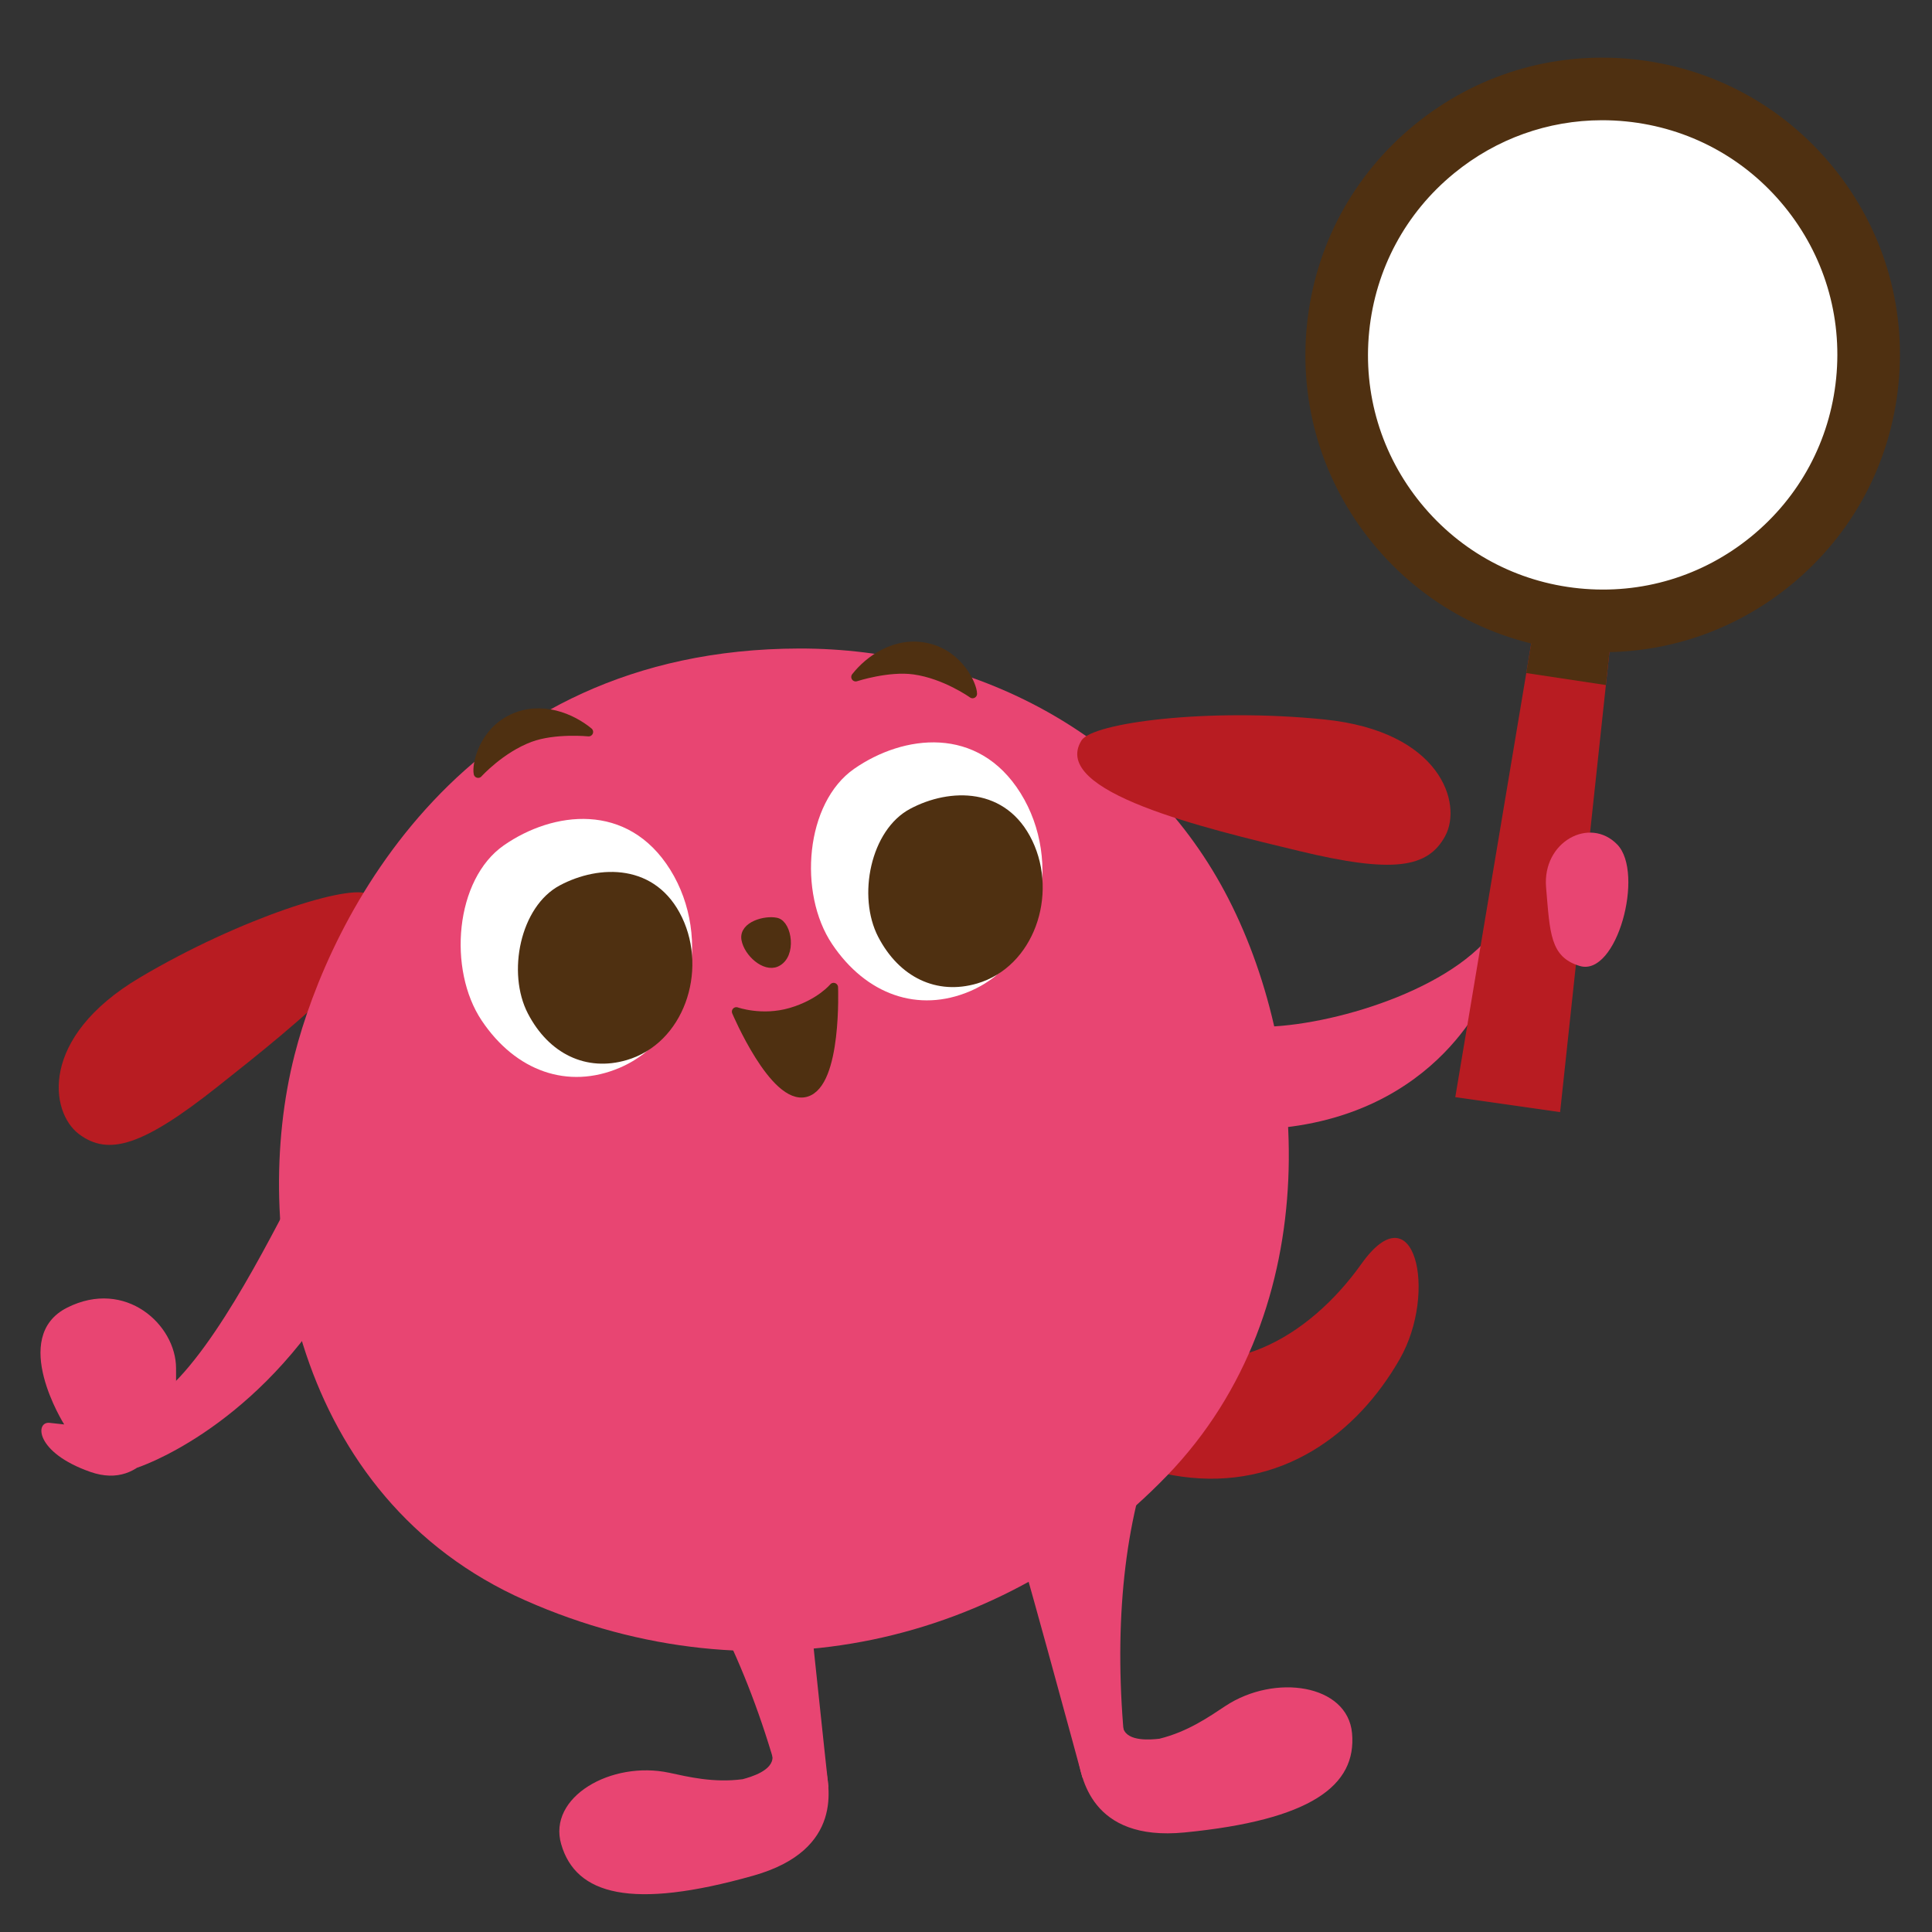 <svg width="216" height="216" viewBox="0 0 216 216" xmlns="http://www.w3.org/2000/svg">
 <rect x="0" y="0" width="216" height="216" fill="#333333" stroke="none"/>
 <style type="text/css">.st0{fill:#B81C22;}
	.st1{fill:#E84572;}
	.st2{fill:#FFFFFF;}
	.st3{fill:#4F3011;}
	.st4{fill:#4F3011;stroke:#4F3011;stroke-width:1;stroke-linecap:round;stroke-linejoin:round;stroke-miterlimit:10;}</style>

 <g>
  <title>background</title>
  <rect fill="none" id="canvas_background" height="402" width="582" y="-1" x="-1"/>
 </g>
 <g>
  <title>Layer 1</title>
  <g id="svg_1">
   <g id="svg_2">
    <path id="svg_3" d="m41.234,100.001c-1.945,-1.273 -14.323,2.6 -25.606,9.296c-11.282,6.696 -10.066,15.054 -6.787,17.506c3.28,2.45 7.072,1.361 15.536,-5.355c8.464,-6.716 22.528,-17.739 16.857,-21.447z" class="st0"/>
    <path id="svg_4" d="m127.901,150.179c8.84,4.86 18.386,-0.552 24.306,-8.875c5.919,-8.322 8.577,3.14 4.284,10.646c-4.773,8.348 -13.24,14.699 -24.415,13.133c-4.542,-0.634 -12.35,-3.026 -15.836,-7.951c-3.487,-4.921 -8.409,-17.988 11.661,-6.953z" class="st0"/>
    <path id="svg_5" d="m89.363,72.505c19.447,-0.035 38.114,9.547 47.55,27.158c9.435,17.614 11.694,46.535 -6.442,65.317c-18.138,18.786 -45.718,25.446 -71.721,13.954c-26.002,-11.491 -30.782,-41.556 -25.813,-61.009c3.875,-15.169 18.637,-45.353 56.426,-45.42z" class="st1"/>
    <path id="svg_6" d="m69.25,119.392c-5.743,2.435 -11.583,0.397 -15.395,-5.293c-3.812,-5.692 -3,-15.784 2.483,-19.595c5.481,-3.808 13.831,-4.905 18.594,2.728c4.763,7.635 2.427,18.726 -5.682,22.16z" class="st2"/>
    <path id="svg_7" d="m70.071,118.516c-4.507,1.327 -8.698,-0.67 -11.054,-5.207c-2.357,-4.537 -0.871,-11.949 3.561,-14.317c4.432,-2.366 10.772,-2.482 13.671,3.573c2.899,6.055 0.187,14.083 -6.178,15.951z" class="st3"/>
    <path id="svg_8" d="m108.417,110.833c-5.743,2.432 -11.582,0.394 -15.394,-5.295c-3.812,-5.692 -3,-15.784 2.483,-19.592c5.481,-3.808 13.831,-4.905 18.594,2.728c4.763,7.633 2.428,18.724 -5.683,22.159z" class="st2"/>
    <path id="svg_9" d="m109.239,109.956c-4.507,1.325 -8.697,-0.673 -11.054,-5.209c-2.356,-4.534 -0.871,-11.949 3.562,-14.315c4.432,-2.366 10.773,-2.485 13.67,3.571c2.899,6.055 0.187,14.083 -6.178,15.953z" class="st3"/>
    <path id="svg_10" d="m82.325,113.103c0,0 2.85,1.023 6.114,0.064c3.264,-0.958 4.757,-2.784 4.757,-2.784s0.428,10.801 -3.108,11.76c-3.537,0.96 -7.763,-9.04 -7.763,-9.04z" class="st4"/>
    <path id="svg_11" d="m86.797,107.593c-1.26,0.583 -3.132,-1.083 -3.406,-2.58c-0.275,-1.494 2.173,-2.18 3.398,-1.911c1.224,0.271 1.774,3.672 0.008,4.491z" class="st4"/>
    <path id="svg_12" d="m95.67,75.685c1.494,-1.907 4.482,-4.089 8.021,-3.279c3.539,0.809 5.042,4.208 5.044,5.161c0,0 -3.032,-2.173 -6.535,-2.661c-2.905,-0.407 -6.53,0.779 -6.53,0.779z" class="st4"/>
    <path id="svg_13" d="m65.813,81.829c-1.868,-1.541 -5.256,-3.032 -8.538,-1.482c-3.282,1.551 -4.021,5.193 -3.817,6.122c0,0 2.495,-2.771 5.811,-4.002c2.748,-1.018 6.544,-0.638 6.544,-0.638z" class="st4"/>
    <path id="svg_14" d="m73.065,169.86c6.227,7.483 11.272,18.233 14.492,30.838l5.069,-0.879c0,0 -3.044,-27.883 -3.296,-32.781c-0.252,-4.899 -16.265,2.822 -16.265,2.822z" class="st1"/>
    <path id="svg_15" d="m92.236,197.347c-0.305,-1.493 -2.241,-1.244 -4.2,-0.565l-0.227,-1.097c0,0 -1.552,-1.353 -1.442,0.716c0.082,1.543 -2.406,2.269 -3.344,2.517c-3.256,0.43 -6.094,-0.27 -8.195,-0.72c-6.482,-1.387 -13.617,2.711 -12.086,7.987c1.644,5.666 7.843,7.366 21.479,3.516c10.215,-2.884 8.475,-10.106 8.015,-12.354z" class="st1"/>
    <path id="svg_16" d="m141.774,114.785c8.027,-0.288 21.953,-4.63 26.021,-11.888l-1.267,7.371c0,0 -5.416,14.685 -24.734,15.943l-0.02,-11.426z" class="st1"/>
    <path id="svg_17" d="m120.915,82.779c1.23,-1.973 14.088,-3.669 27.141,-2.343c13.052,1.328 15.466,9.421 13.522,13.024c-1.944,3.604 -5.842,4.212 -16.346,1.679c-10.504,-2.531 -27.9,-6.612 -24.317,-12.36z" class="st0"/>
    <g id="svg_18">
     <g id="svg_19">
      <polygon id="svg_20" points="174.422,124.337 162.702,122.663 171.753,68.602 180.266,69.82     " class="st0"/>
      <polygon id="svg_21" points="171.753,68.602 180.266,69.82 179.54,76.589 170.64,75.248     " class="st3"/>
     </g>
     <g id="svg_22">
      <path id="svg_23" d="m208.764,42.655c-1.644,16.339 -16.223,28.252 -32.562,26.607c-16.338,-1.643 -28.251,-16.222 -26.607,-32.562c1.644,-16.337 16.222,-28.25 32.562,-26.605c16.34,1.644 28.25,16.223 26.607,32.56z" class="st2"/>
      <path id="svg_24" d="m179.303,72.913c-1.145,0.002 -2.296,-0.055 -3.451,-0.17c-8.831,-0.888 -16.789,-5.163 -22.405,-12.037c-5.617,-6.873 -8.221,-15.523 -7.331,-24.355c0.889,-8.832 5.164,-16.788 12.037,-22.404c6.873,-5.617 15.522,-8.221 24.355,-7.331c8.832,0.888 16.789,5.163 22.406,12.036c5.616,6.873 8.22,15.522 7.331,24.353l0,0c-0.889,8.833 -5.164,16.79 -12.037,22.407c-5.976,4.881 -13.293,7.487 -20.905,7.501zm-0.22,-59.472c-6.01,0.011 -11.786,2.067 -16.503,5.922c-5.426,4.434 -8.801,10.715 -9.503,17.687c-0.702,6.973 1.354,13.801 5.788,19.228c4.434,5.427 10.716,8.802 17.688,9.502c6.973,0.7 13.801,-1.353 19.228,-5.787c5.427,-4.434 8.802,-10.716 9.503,-17.689c0.701,-6.972 -1.355,-13.8 -5.788,-19.226c-4.434,-5.427 -10.716,-8.802 -17.688,-9.502c-0.912,-0.092 -1.822,-0.136 -2.725,-0.135z" class="st3"/>
     </g>
    </g>
    <path id="svg_25" d="m176.6,107.992c4.169,1.273 7.285,-10.396 4.214,-13.571c-3.071,-3.175 -8.394,-0.327 -7.96,4.788c0.436,5.117 0.441,7.773 3.746,8.783z" class="st1"/>
    <path id="svg_26" d="m32.649,133.801c-3.797,7.264 -10.666,20.641 -16.647,23.402l-0.668,6.887c0,0 12.464,-3.978 21.87,-19.05l-4.555,-11.239z" class="st1"/>
    <path id="svg_27" d="m19.692,157.782c-1.085,2.178 -3.431,8.94 -9.603,6.775c-6.171,-2.167 -6.177,-5.658 -4.545,-5.481c1.633,0.179 1.633,0.179 1.633,0.179s-6.185,-9.786 0.339,-13.063c6.525,-3.274 12.158,1.933 12.167,6.761l0.009,4.829z" class="st1"/>
   </g>
   <path id="svg_28" d="m128.316,163.703c-3.073,9.237 -3.856,21.086 -2.263,33.998l-5.041,1.027c0,0 -7.322,-27.076 -8.871,-31.729c-1.551,-4.654 16.175,-3.296 16.175,-3.296z" class="st1"/>
   <path id="svg_29" d="m120.473,196.284c-0.26,-1.501 1.634,-1.974 3.706,-2.056l-0.189,-1.104c0,0 0.952,-1.825 1.604,0.142c0.486,1.466 3.067,1.237 4.031,1.126c3.188,-0.786 5.577,-2.472 7.37,-3.655c5.532,-3.653 13.669,-2.436 14.165,3.036c0.532,5.876 -4.621,9.717 -18.722,11.098c-10.564,1.034 -11.574,-6.326 -11.965,-8.587z" class="st1"/>
  </g>
 </g>
</svg>